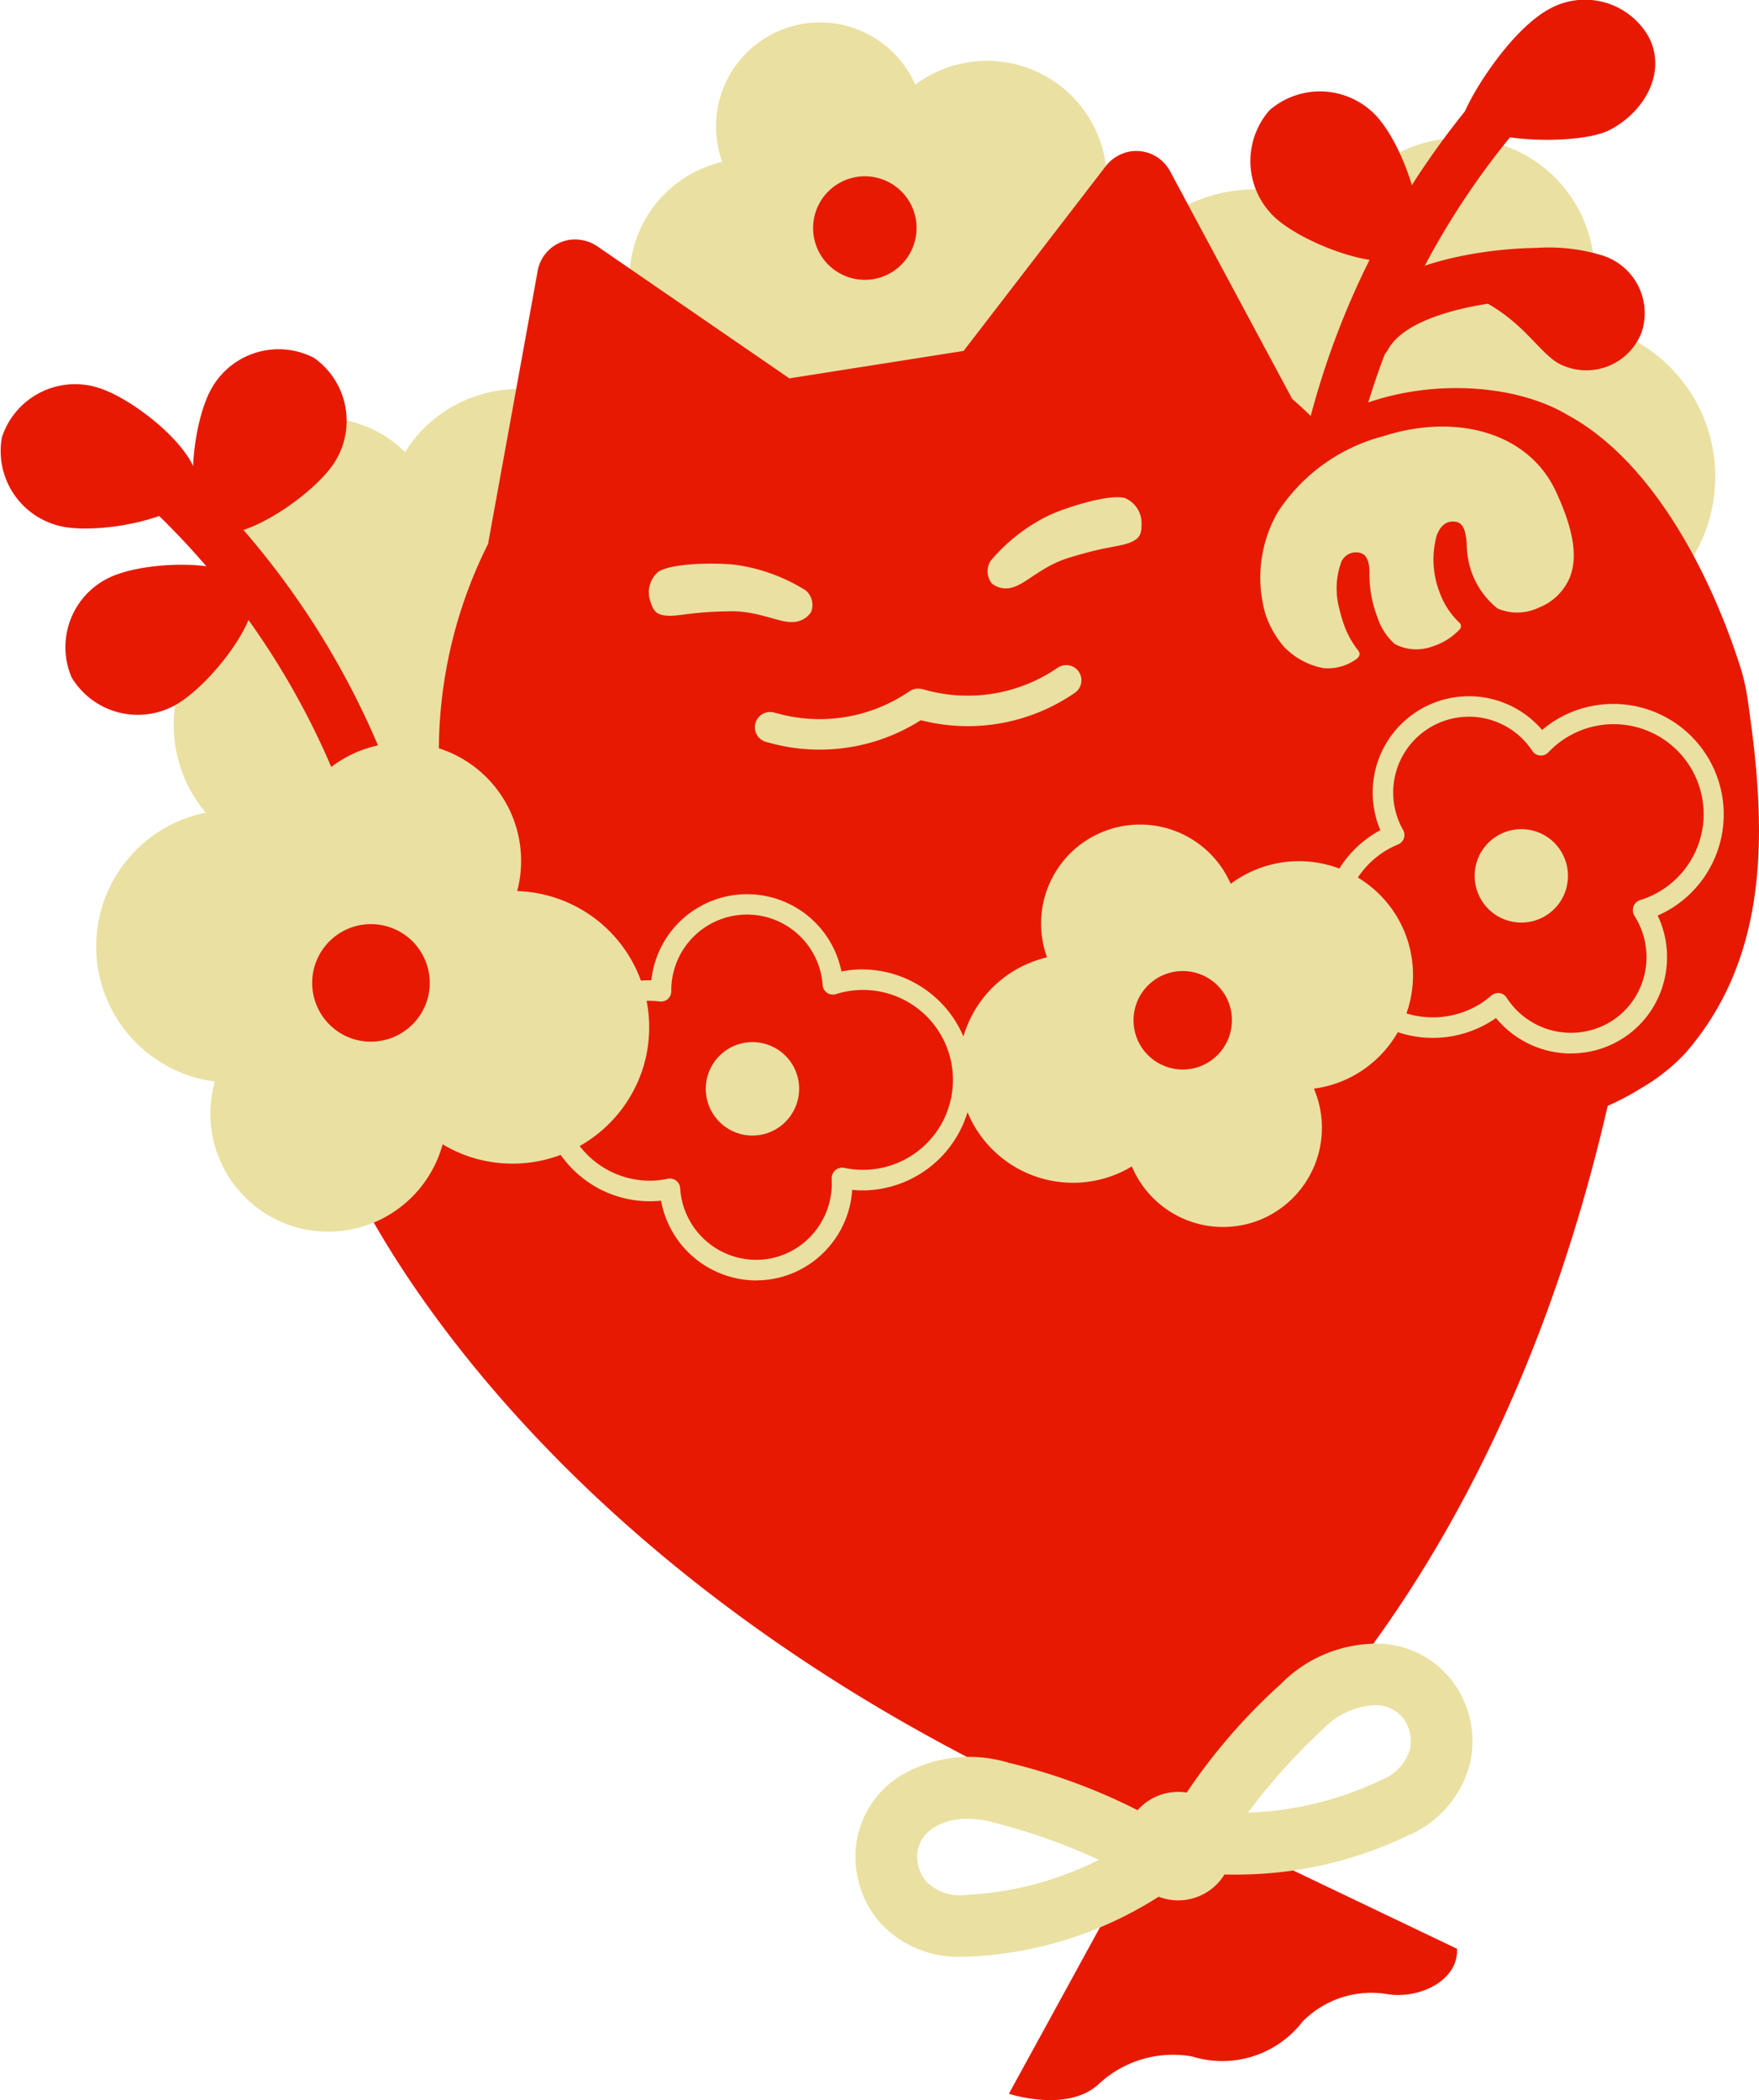 <svg xmlns="http://www.w3.org/2000/svg" xmlns:xlink="http://www.w3.org/1999/xlink" width="94.838" height="113.203" viewBox="0 0 94.838 113.203">
  <defs>
    <clipPath id="clip-path">
      <rect id="長方形_5160" data-name="長方形 5160" width="94.838" height="113.203" fill="none"/>
    </clipPath>
  </defs>
  <g id="グループ_29507" data-name="グループ 29507" clip-path="url(#clip-path)">
    <path id="パス_13426" data-name="パス 13426" d="M80.427,5.554a5.607,5.607,0,1,0-3.031,7.36,5.628,5.628,0,0,0,3.031-7.36" transform="translate(-31.047 -0.913)" fill="#eae0a2"/>
    <path id="パス_13427" data-name="パス 13427" d="M88.915,26.455a5.607,5.607,0,1,0-3.031,7.36,5.628,5.628,0,0,0,3.031-7.36" transform="translate(-34.832 -10.232)" fill="#eae0a2"/>
    <path id="パス_13428" data-name="パス 13428" d="M73.668,19.334a6.471,6.471,0,1,0-3.5,8.493,6.5,6.5,0,0,0,3.5-8.493" transform="translate(-27.292 -6.816)" fill="#eae0a2"/>
    <path id="パス_13429" data-name="パス 13429" d="M96.769,9.811a6.471,6.471,0,1,0-3.5,8.493,6.5,6.5,0,0,0,3.5-8.493" transform="translate(-37.592 -2.57)" fill="#eae0a2"/>
    <path id="パス_13430" data-name="パス 13430" d="M84.471,18.829a2.79,2.79,0,1,0-1.508,3.662,2.8,2.8,0,0,0,1.508-3.662" transform="translate(-35.27 -7.618)" fill="#e81903"/>
    <path id="パス_13431" data-name="パス 13431" d="M142.9,23.443a7.256,7.256,0,1,0-9.562,3.829,7.284,7.284,0,0,0,9.562-3.829" transform="translate(-57.509 -5.912)" fill="#eae0a2"/>
    <path id="パス_13432" data-name="パス 13432" d="M131.17,50.175A7.256,7.256,0,1,0,121.607,54a7.283,7.283,0,0,0,9.562-3.829" transform="translate(-52.279 -17.832)" fill="#eae0a2"/>
    <path id="パス_13433" data-name="パス 13433" d="M123.1,29.977a8.374,8.374,0,1,0-11.035,4.418A8.405,8.405,0,0,0,123.1,29.977" transform="translate(-47.723 -8.126)" fill="#eae0a2"/>
    <path id="パス_13434" data-name="パス 13434" d="M152.775,42.815a8.374,8.374,0,1,0-11.035,4.418,8.405,8.405,0,0,0,11.035-4.418" transform="translate(-60.956 -13.851)" fill="#eae0a2"/>
    <path id="パス_13435" data-name="パス 13435" d="M39.182,51.565a7.213,7.213,0,0,0,1.534-1.11A7.346,7.346,0,0,0,30.583,39.817a7.224,7.224,0,0,0-1.146,1.419,6.309,6.309,0,0,0-9.222,8.6A7.347,7.347,0,1,0,30.15,60.393a6.316,6.316,0,1,0,9.089-8.773c-.018-.019-.039-.035-.057-.054" transform="translate(-7.596 -16.862)" fill="#eae0a2"/>
    <path id="パス_13436" data-name="パス 13436" d="M22.76,60.509a1.385,1.385,0,0,1-1.292-.884,42.011,42.011,0,0,0-13.331-17.4,1.386,1.386,0,0,1,1.586-2.272A44.065,44.065,0,0,1,24.05,58.622a1.386,1.386,0,0,1-1.291,1.887" transform="translate(-3.365 -17.706)" fill="#e81903"/>
    <path id="パス_13437" data-name="パス 13437" d="M16.334,56.084c-.935-1.524-5.81-1.379-7.7-.417a4.15,4.15,0,0,0-1.969,5.339,4.157,4.157,0,0,0,5.478,1.56c1.891-.961,5.1-5,4.193-6.481" transform="translate(-2.807 -24.498)" fill="#e81903"/>
    <path id="パス_13438" data-name="パス 13438" d="M10.629,42.875c.293-1.764-3.486-4.848-5.545-5.361A4.151,4.151,0,0,0,.1,40.258a4.157,4.157,0,0,0,3.117,4.767c2.058.513,7.13-.437,7.414-2.149" transform="translate(0 -16.674)" fill="#e81903"/>
    <path id="パス_13439" data-name="パス 13439" d="M19.661,43.684c-1.449-1.048-.935-5.9.167-7.711A4.151,4.151,0,0,1,25.3,34.414a4.157,4.157,0,0,1,1.14,5.58c-1.1,1.812-5.374,4.707-6.781,3.69" transform="translate(-8.37 -15.124)" fill="#e81903"/>
    <path id="パス_13440" data-name="パス 13440" d="M127.133,32.944a1.422,1.422,0,0,1-.187-.013,1.385,1.385,0,0,1-1.187-1.558,44.057,44.057,0,0,1,9.557-21.5,1.385,1.385,0,0,1,2.073,1.838A42.008,42.008,0,0,0,128.5,31.743a1.386,1.386,0,0,1-1.371,1.2" transform="translate(-56.07 -4.194)" fill="#e81903"/>
    <path id="パス_13441" data-name="パス 13441" d="M142.5,6c.686-1.553,2.723-4.563,4.6-5.543a3.945,3.945,0,0,1,5.309,1.535c.987,1.9-.215,4.031-2.1,5.011S141.8,7.59,142.5,6" transform="translate(-63.517 0)" fill="#e81903"/>
    <path id="パス_13442" data-name="パス 13442" d="M130.349,17.595c1.163-1.358-.473-5.953-1.969-7.457a4.15,4.15,0,0,0-5.686-.234,4.157,4.157,0,0,0,.2,5.692c1.5,1.5,6.327,3.317,7.456,2" transform="translate(-54.247 -3.962)" fill="#e81903"/>
    <path id="パス_13443" data-name="パス 13443" d="M143.917,25.358c.337-.714,1.354-1.071,2.738-1.236a9.865,9.865,0,0,1,3.868.389,3.262,3.262,0,0,1,2.091,4.138,3.189,3.189,0,0,1-4.208,1.8c-1.148-.434-1.9-2.106-4.1-3.355a1.36,1.36,0,0,1-.39-1.733" transform="translate(-64.106 -10.734)" fill="#e81903"/>
    <path id="パス_13444" data-name="パス 13444" d="M131.756,30.312a1.386,1.386,0,0,1-1.212-2.055c2.145-3.888,9.357-4.114,10.172-4.126h.023a1.385,1.385,0,0,1,.022,2.77c-1.653.029-6.627.587-7.791,2.7a1.384,1.384,0,0,1-1.213.716" transform="translate(-58.132 -10.76)" fill="#e81903"/>
    <path id="パス_13445" data-name="パス 13445" d="M33.424,101.719s9.082,22.705,43.361,36.495L69.3,151.889s3.135,1.043,4.833-.511a5.87,5.87,0,0,1,5.037-1.5A5.464,5.464,0,0,0,85.132,148a5.209,5.209,0,0,1,4.606-1.474c1.727.262,3.809-.756,3.722-2.451l-13.846-6.617s19.373-13.035,23.913-49.931" transform="translate(-14.904 -39.028)" fill="#e81903"/>
    <path id="パス_13446" data-name="パス 13446" d="M107.387,65.28a10.5,10.5,0,0,0,2.492-1.943c4.772-5.452,4.339-12.6,3.355-19.219a10.468,10.468,0,0,0-.381-1.629c-1.4-4.418-4.477-10.965-9.325-13.58C101,27.4,96.787,26.957,93.044,28.161a17.6,17.6,0,0,0-2.927,1.24A18.968,18.968,0,0,0,88.7,28.058L82.107,15.768l-.006-.011a2.07,2.07,0,0,0-2.151-1.041,2.148,2.148,0,0,0-1.342.839l-7.626,9.91-4.445.7-.085.013-4.866.767-10.3-7.081a2.158,2.158,0,0,0-1.537-.388,2.068,2.068,0,0,0-1.729,1.651l0,.012L45.358,35.78c0,.019,0,.038,0,.057a24.984,24.984,0,0,0-2.449,14.549,44.791,44.791,0,0,0,5.245,15.77c-1.334,4.267,47.145,6.629,59.236-.875" transform="translate(-19.028 -6.55)" fill="#e81903"/>
    <path id="パス_13447" data-name="パス 13447" d="M138.57,45c-1.515-3.266-5.483-4.218-9.288-2.994a9.72,9.72,0,0,0-5.721,4.116,7.088,7.088,0,0,0-.658,5.472,5.254,5.254,0,0,0,1.009,1.777,4,4,0,0,0,2.1,1.141A2.616,2.616,0,0,0,127.843,54a.366.366,0,0,0,.143-.254.444.444,0,0,0-.1-.206,4.922,4.922,0,0,1-.674-1.172,8.182,8.182,0,0,1-.33-1.083,4.163,4.163,0,0,1,.083-2.406A.857.857,0,0,1,128,48.3c.4.085.509.552.513,1.038a6.412,6.412,0,0,0,.419,2.405,3.294,3.294,0,0,0,.945,1.469,2.471,2.471,0,0,0,1.994.146,3.448,3.448,0,0,0,1.494-.918.259.259,0,0,0-.028-.4,4.22,4.22,0,0,1-1.023-1.562,4.919,4.919,0,0,1-.178-3.109c.173-.433.434-.809.99-.75.25.027.419.172.521.5a3.314,3.314,0,0,1,.113.838,4.809,4.809,0,0,0,.2,1.2,4.4,4.4,0,0,0,1.461,2.143,2.683,2.683,0,0,0,2.243-.057,2.973,2.973,0,0,0,1.676-1.68c.337-.934.305-2.245-.771-4.566" transform="translate(-54.678 -18.499)" fill="#eae0a2"/>
    <path id="パス_13448" data-name="パス 13448" d="M90.922,65.063a.821.821,0,0,0-1.14-.22A8.567,8.567,0,0,1,82.7,66.054l-.233-.062-.026,0c-.029-.007-.058-.011-.088-.014s-.049-.006-.074-.007a.8.8,0,0,0-.081,0c-.026,0-.052,0-.078.008a.745.745,0,0,0-.077.019c-.026.007-.052.014-.076.023s-.046.021-.069.032a.733.733,0,0,0-.077.042l-.024.013a8.568,8.568,0,0,1-7.078,1.211l-.233-.062a.821.821,0,1,0-.419,1.588l.234.062a10.157,10.157,0,0,0,8.1-1.235A10.17,10.17,0,0,0,90.7,66.2a.821.821,0,0,0,.22-1.14" transform="translate(-32.755 -28.85)" fill="#eae0a2"/>
    <path id="パス_13449" data-name="パス 13449" d="M71.576,56.267A9.562,9.562,0,0,0,67.813,54.9c-1.079-.124-3.473-.1-4.179.387a1.466,1.466,0,0,0-.408,1.6c.131.4.254.655.7.731.731.125,1.246-.186,3.633-.213,1.459-.016,2.577.6,3.264.578a1.2,1.2,0,0,0,1.068-.542,1.047,1.047,0,0,0-.315-1.182" transform="translate(-28.157 -24.454)" fill="#eae0a2"/>
    <path id="パス_13450" data-name="パス 13450" d="M96.259,51.8a9.563,9.563,0,0,1,3.158-2.458c.988-.451,3.274-1.164,4.094-.922a1.467,1.467,0,0,1,.884,1.4c0,.418-.04.7-.44.911-.657.344-1.242.207-3.521.919-1.392.435-2.266,1.368-2.926,1.558a1.2,1.2,0,0,1-1.183-.187,1.046,1.046,0,0,1-.066-1.221" transform="translate(-42.848 -21.569)" fill="#eae0a2"/>
    <path id="パス_13451" data-name="パス 13451" d="M40.222,80.269a6.37,6.37,0,1,0-7.9,4.4,6.394,6.394,0,0,0,7.9-4.4" transform="translate(-12.363 -32.143)" fill="#eae0a2"/>
    <path id="パス_13452" data-name="パス 13452" d="M32.98,104.853a6.37,6.37,0,1,0-7.9,4.4,6.394,6.394,0,0,0,7.9-4.4" transform="translate(-9.134 -43.105)" fill="#eae0a2"/>
    <path id="パス_13453" data-name="パス 13453" d="M23.8,88.055a7.352,7.352,0,1,0-9.118,5.075A7.379,7.379,0,0,0,23.8,88.055" transform="translate(-4.182 -35.052)" fill="#eae0a2"/>
    <path id="パス_13454" data-name="パス 13454" d="M51.071,95.934a7.352,7.352,0,1,0-9.118,5.075,7.379,7.379,0,0,0,9.118-5.075" transform="translate(-16.343 -38.566)" fill="#eae0a2"/>
    <path id="パス_13455" data-name="パス 13455" d="M36.6,93.889a3.169,3.169,0,1,0-3.931,2.188A3.181,3.181,0,0,0,36.6,93.889" transform="translate(-13.548 -40.049)" fill="#e81903"/>
    <path id="パス_13456" data-name="パス 13456" d="M111.539,83.427a5.336,5.336,0,1,0-2.884,7,5.355,5.355,0,0,0,2.884-7" transform="translate(-45.153 -35.712)" fill="#eae0a2"/>
    <path id="パス_13457" data-name="パス 13457" d="M119.615,103.316a5.336,5.336,0,1,0-2.884,7,5.355,5.355,0,0,0,2.884-7" transform="translate(-48.754 -44.58)" fill="#eae0a2"/>
    <path id="パス_13458" data-name="パス 13458" d="M105.108,96.538a6.157,6.157,0,1,0-3.328,8.082,6.18,6.18,0,0,0,3.328-8.082" transform="translate(-41.58 -41.328)" fill="#eae0a2"/>
    <path id="パス_13459" data-name="パス 13459" d="M127.09,87.477a6.157,6.157,0,1,0-3.329,8.082,6.181,6.181,0,0,0,3.329-8.082" transform="translate(-51.381 -37.288)" fill="#eae0a2"/>
    <path id="パス_13460" data-name="パス 13460" d="M115.386,96.058a2.654,2.654,0,1,0-1.435,3.484,2.665,2.665,0,0,0,1.435-3.484" transform="translate(-49.171 -42.091)" fill="#e81903"/>
    <path id="パス_13461" data-name="パス 13461" d="M89,181.694a5.653,5.653,0,0,1-4.454-1.86,5.386,5.386,0,0,1-1.22-4.5,5.154,5.154,0,0,1,2.376-3.416,7.261,7.261,0,0,1,5.8-.676,31.483,31.483,0,0,1,8.669,3.5c.075.045.136.083.183.109a1.663,1.663,0,0,1,.394,2.808,20.612,20.612,0,0,1-11.316,4.026q-.221.011-.431.011m.263-7.434a3.316,3.316,0,0,0-1.786.466,1.868,1.868,0,0,0-.883,1.216,2.1,2.1,0,0,0,.456,1.7,2.607,2.607,0,0,0,2.212.716,18,18,0,0,0,7.106-1.89,33.942,33.942,0,0,0-5.721-2.02,5.41,5.41,0,0,0-1.385-.192m10.9.52h0" transform="translate(-37.114 -76.22)" fill="#eae0a2"/>
    <path id="パス_13462" data-name="パス 13462" d="M117.119,172.34a15.353,15.353,0,0,1-2.7-.206,1.662,1.662,0,0,1-1-2.654c.028-.047.064-.108.109-.184a31.474,31.474,0,0,1,5.939-7.221,7.269,7.269,0,0,1,5.416-2.179,5.154,5.154,0,0,1,3.719,1.864,5.38,5.38,0,0,1,1.082,4.538,5.762,5.762,0,0,1-3.406,3.96,21.3,21.3,0,0,1-9.162,2.081m-2.387-1.838h0Zm-1.175-1.175h0M124.5,163.21a4.132,4.132,0,0,0-2.745,1.281A33.921,33.921,0,0,0,117.7,169a18,18,0,0,0,7.145-1.738,2.616,2.616,0,0,0,1.6-1.687,2.1,2.1,0,0,0-.414-1.714,1.87,1.87,0,0,0-1.357-.646c-.057,0-.114-.006-.171-.006" transform="translate(-50.418 -71.292)" fill="#eae0a2"/>
    <path id="パス_13463" data-name="パス 13463" d="M112.293,180.165a2.924,2.924,0,1,1,2.924-2.924,2.927,2.927,0,0,1-2.924,2.924m0-3.325a.4.4,0,1,0,.4.4.4.4,0,0,0-.4-.4" transform="translate(-48.767 -77.727)" fill="#eae0a2"/>
    <path id="パス_13464" data-name="パス 13464" d="M64.2,107.811a5.239,5.239,0,0,1-5.118-4.3c-.1.011-.2.019-.294.024a5.857,5.857,0,0,1-4.269-1.53,5.965,5.965,0,0,1,3.662-10.367c.124-.007.251-.009.378-.006a5.19,5.19,0,0,1,10.249-.474,5.656,5.656,0,0,1,.831-.106A5.95,5.95,0,0,1,75.854,96.7h0a5.943,5.943,0,0,1-5.605,6.25,5.538,5.538,0,0,1-.861-.022,5.209,5.209,0,0,1-1.327,3.154,5.148,5.148,0,0,1-3.6,1.72c-.088,0-.176.007-.263.007m-4.638-5.491a.555.555,0,0,1,.553.519,4.115,4.115,0,0,0,4.292,3.859,4.051,4.051,0,0,0,2.827-1.353,4.117,4.117,0,0,0,1.049-2.977.594.594,0,0,1,.184-.482.568.568,0,0,1,.48-.146,4.848,4.848,0,1,0-.433-9.361.554.554,0,0,1-.718-.484,4.085,4.085,0,0,0-8.16.331.553.553,0,0,1-.185.413.543.543,0,0,1-.431.137,4.937,4.937,0,0,0-.782-.03,4.858,4.858,0,0,0-2.972,8.441,4.772,4.772,0,0,0,3.466,1.243,4.845,4.845,0,0,0,.719-.1.543.543,0,0,1,.111-.012" transform="translate(-23.441 -38.79)" fill="#eae0a2"/>
    <path id="パス_13465" data-name="パス 13465" d="M73.5,102.892a2.518,2.518,0,1,0-1.361,3.306,2.528,2.528,0,0,0,1.361-3.306" transform="translate(-30.609 -45.177)" fill="#eae0a2"/>
    <path id="パス_13466" data-name="パス 13466" d="M142.116,86.987a5.263,5.263,0,0,1-4.062-1.913c-.083.059-.163.113-.246.164a5.956,5.956,0,0,1-6.317-10.1c.1-.066.214-.129.329-.189a5.19,5.19,0,0,1,8.724-5.4,5.587,5.587,0,0,1,.674-.5,5.956,5.956,0,0,1,6.317,10.1,5.751,5.751,0,0,1-.763.4,5.214,5.214,0,0,1,.375,3.4,5.156,5.156,0,0,1-5.031,4.032m-3.954-3.258a.551.551,0,0,1,.466.254,4.124,4.124,0,0,0,5.626,1.284,4.048,4.048,0,0,0,1.812-2.557,4.119,4.119,0,0,0-.531-3.112.591.591,0,0,1-.073-.51.561.561,0,0,1,.347-.361,4.761,4.761,0,0,0,1.138-.513,4.848,4.848,0,1,0-6.07-7.455.554.554,0,0,1-.862-.074,4.085,4.085,0,0,0-6.968,4.258.554.554,0,0,1-.271.781,4.725,4.725,0,0,0-.7.354A4.849,4.849,0,0,0,137.22,84.3a4.762,4.762,0,0,0,.58-.436.554.554,0,0,1,.361-.134" transform="translate(-57.397 -30.198)" fill="#eae0a2"/>
    <path id="パス_13467" data-name="パス 13467" d="M147.535,81.181a2.518,2.518,0,1,0,.418,3.55,2.528,2.528,0,0,0-.418-3.55" transform="translate(-63.958 -35.951)" fill="#eae0a2"/>
  </g>
</svg>
